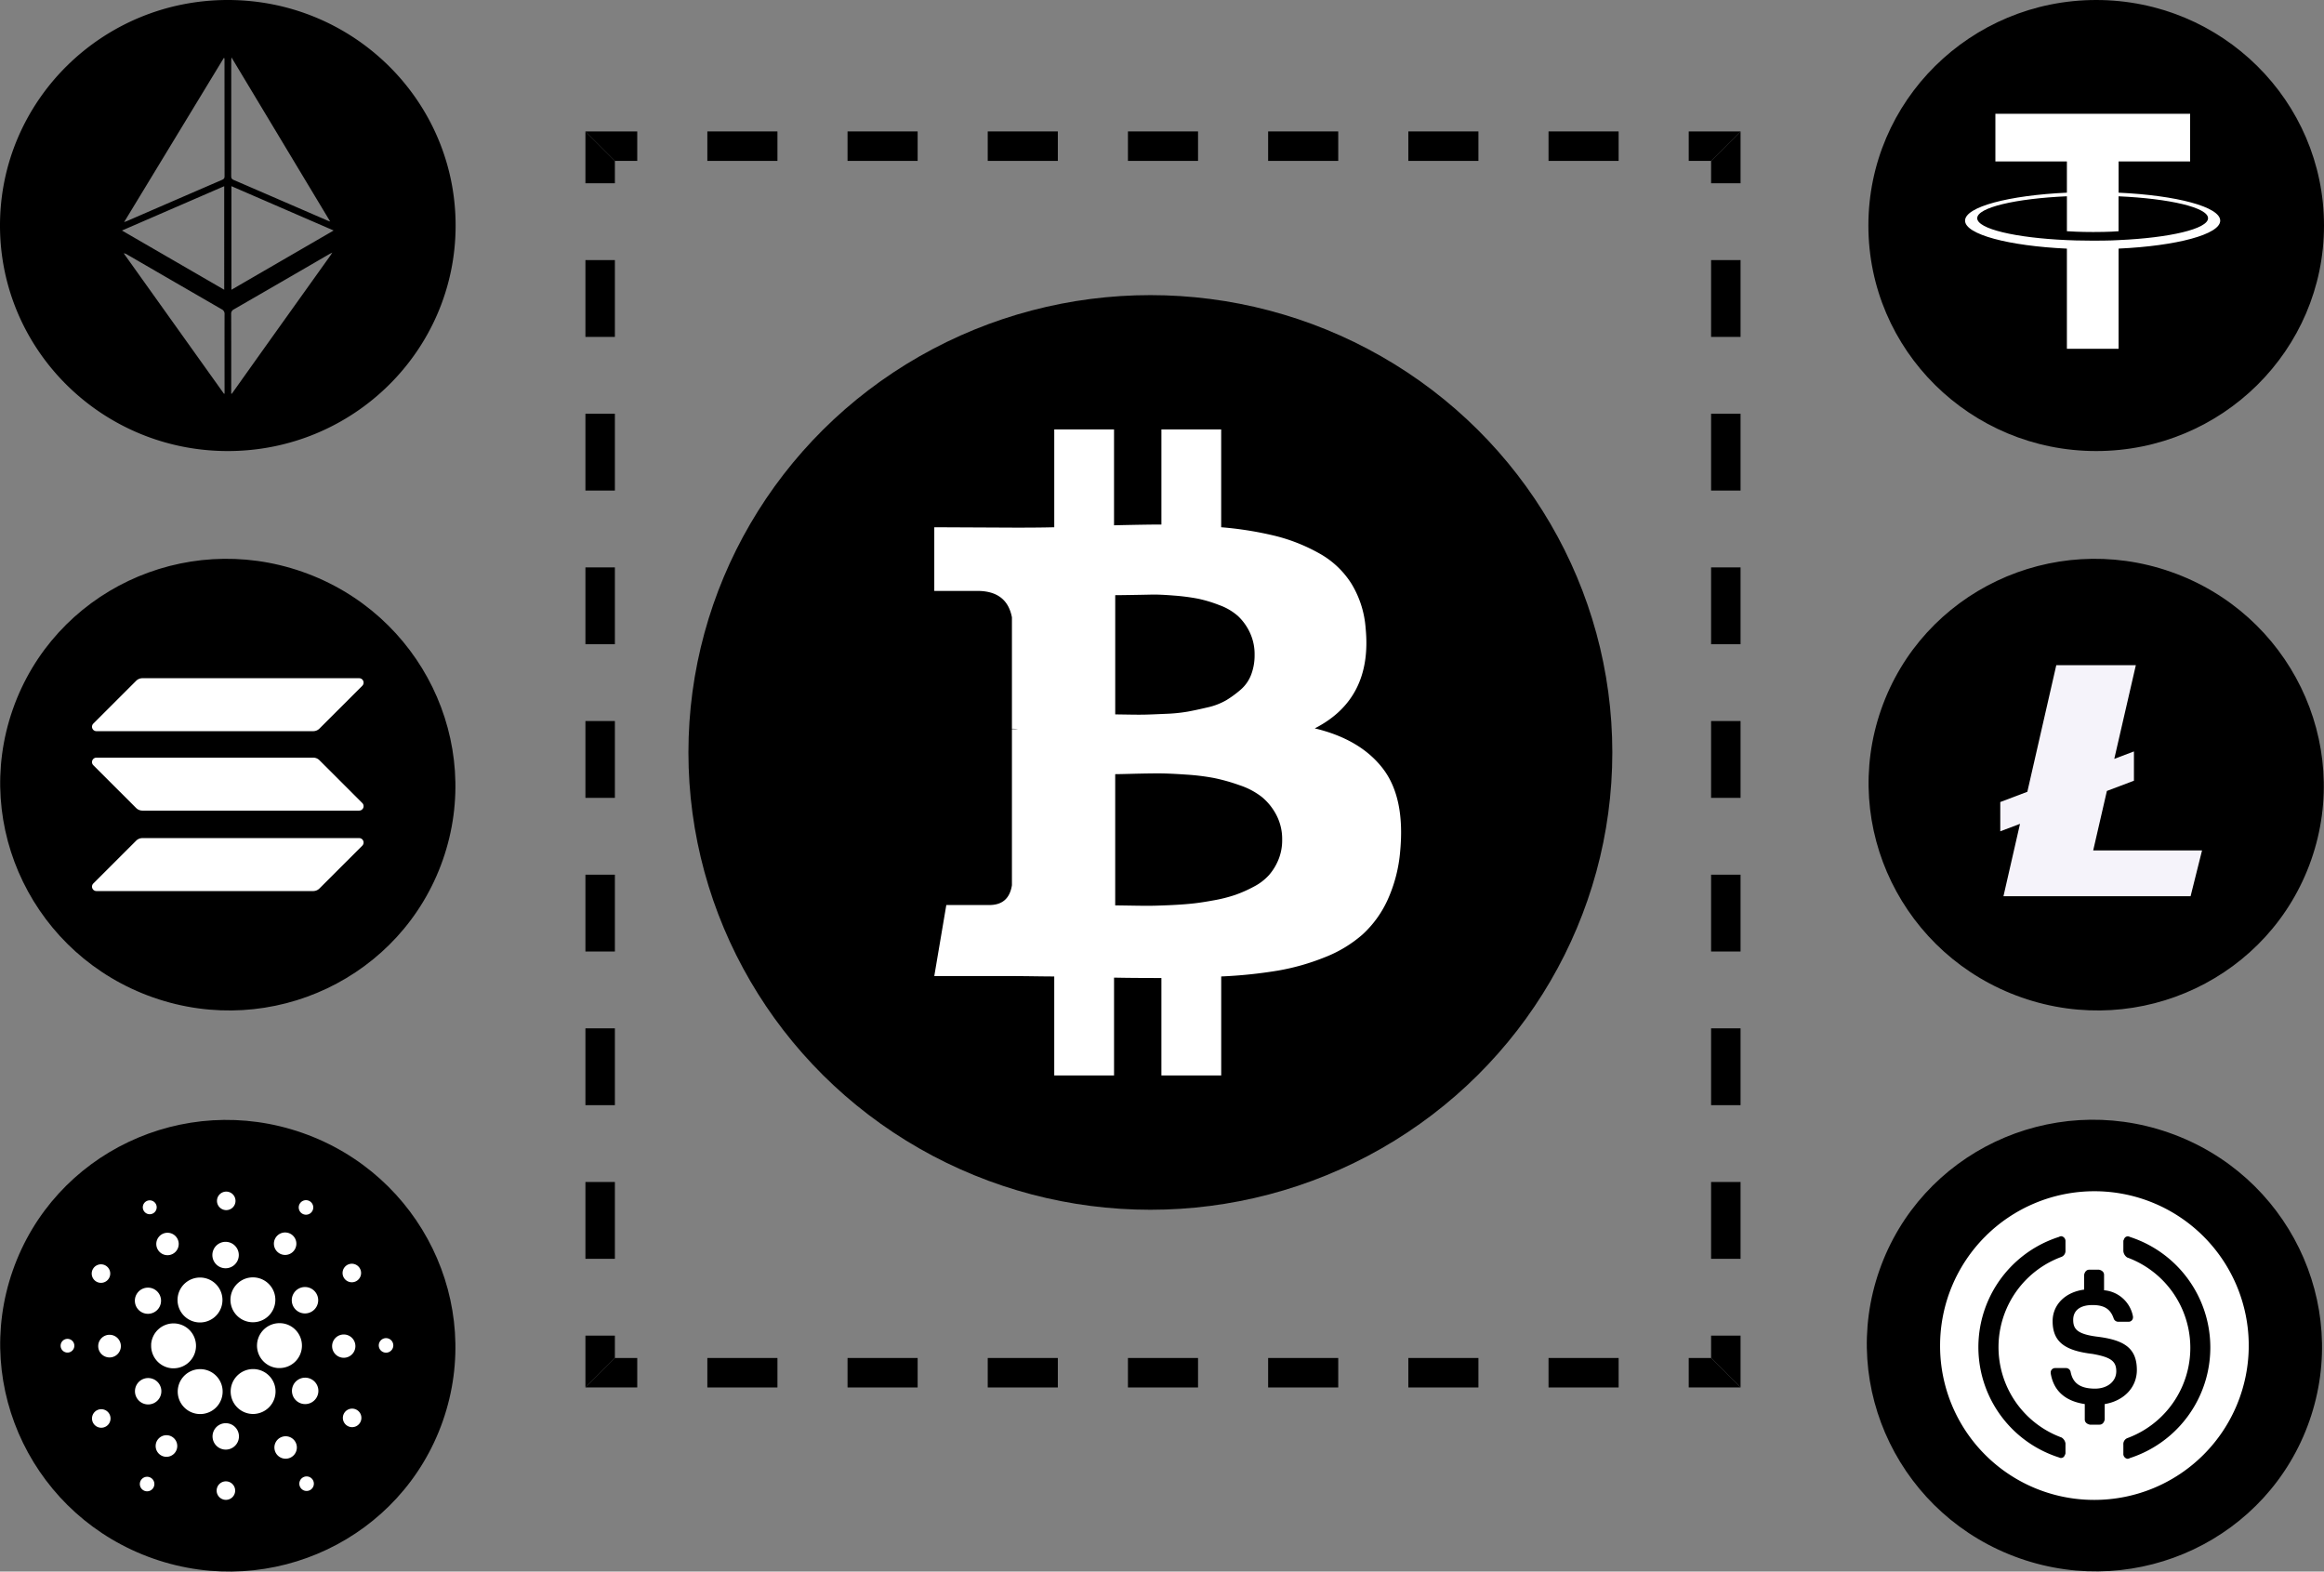 <svg id="Layer_1" data-name="Layer 1" xmlns="http://www.w3.org/2000/svg" xmlns:xlink="http://www.w3.org/1999/xlink" viewBox="0 0 473.091 319.911"><rect x="0" y="0" width="473.091" height="319.911" fill="#808080" stroke="none"/><defs><style>.cls-1,.cls-2{fill:none;}.cls-2{stroke:#000;stroke-miterlimit:10;stroke-width:6px;}.cls-3{clip-path:url(#clip-path);}.cls-4{clip-path:url(#clip-path-2);}.cls-5{clip-path:url(#clip-path-3);}.cls-6{clip-path:url(#clip-path-4);}.cls-7{clip-path:url(#clip-path-5);}.cls-8{clip-path:url(#clip-path-6);}.cls-9{clip-path:url(#clip-path-7);}.cls-10{clip-path:url(#clip-path-8);}.cls-11,.cls-13{fill:#fff;}.cls-12{fill:#f5f3fa;}.cls-13{fill-rule:evenodd;}</style><clipPath id="clip-path" transform="translate(-14.372 -82.231)"><polygon class="cls-1" points="169.545 149.534 169.545 144.984 103.545 78.984 103.545 149.534 169.545 149.534"/></clipPath><clipPath id="clip-path-2" transform="translate(-14.372 -82.231)"><polygon class="cls-1" points="174.095 144.984 169.545 144.984 103.545 78.984 174.095 78.984 174.095 144.984"/></clipPath><clipPath id="clip-path-3" transform="translate(-14.372 -82.231)"><polygon class="cls-1" points="328.143 144.984 332.693 144.984 398.693 78.984 328.143 78.984 328.143 144.984"/></clipPath><clipPath id="clip-path-4" transform="translate(-14.372 -82.231)"><polygon class="cls-1" points="332.693 149.534 332.693 144.984 398.693 78.984 398.693 149.534 332.693 149.534"/></clipPath><clipPath id="clip-path-5" transform="translate(-14.372 -82.231)"><polygon class="cls-1" points="332.693 324.116 332.693 328.666 398.693 394.666 398.693 324.116 332.693 324.116"/></clipPath><clipPath id="clip-path-6" transform="translate(-14.372 -82.231)"><polygon class="cls-1" points="328.143 328.666 332.693 328.666 398.693 394.666 328.143 394.666 328.143 328.666"/></clipPath><clipPath id="clip-path-7" transform="translate(-14.372 -82.231)"><polygon class="cls-1" points="174.095 328.666 169.545 328.666 103.545 394.666 174.095 394.666 174.095 328.666"/></clipPath><clipPath id="clip-path-8" transform="translate(-14.372 -82.231)"><polygon class="cls-1" points="169.545 324.116 169.545 328.666 103.545 394.666 103.545 324.116 169.545 324.116"/></clipPath></defs><line class="cls-2" x1="122.173" y1="256.246" x2="122.173" y2="240.607"/><line class="cls-2" x1="122.173" y1="224.969" x2="122.173" y2="209.33"/><line class="cls-2" x1="122.173" y1="193.691" x2="122.173" y2="178.053"/><line class="cls-2" x1="122.173" y1="162.414" x2="122.173" y2="146.775"/><line class="cls-2" x1="122.173" y1="131.136" x2="122.173" y2="115.498"/><line class="cls-2" x1="122.173" y1="99.859" x2="122.173" y2="84.22"/><line class="cls-2" x1="122.173" y1="68.581" x2="122.173" y2="52.943"/><line class="cls-2" x1="143.993" y1="29.754" x2="158.262" y2="29.754"/><line class="cls-2" x1="172.532" y1="29.754" x2="186.802" y2="29.754"/><line class="cls-2" x1="201.072" y1="29.754" x2="215.342" y2="29.754"/><line class="cls-2" x1="229.612" y1="29.754" x2="243.882" y2="29.754"/><line class="cls-2" x1="258.151" y1="29.754" x2="272.421" y2="29.754"/><line class="cls-2" x1="286.691" y1="29.754" x2="300.961" y2="29.754"/><line class="cls-2" x1="315.231" y1="29.754" x2="329.501" y2="29.754"/><line class="cls-2" x1="351.321" y1="52.943" x2="351.321" y2="68.581"/><line class="cls-2" x1="351.321" y1="84.22" x2="351.321" y2="99.859"/><line class="cls-2" x1="351.321" y1="115.498" x2="351.321" y2="131.136"/><line class="cls-2" x1="351.321" y1="146.775" x2="351.321" y2="162.414"/><line class="cls-2" x1="351.321" y1="178.053" x2="351.321" y2="193.691"/><line class="cls-2" x1="351.321" y1="209.33" x2="351.321" y2="224.969"/><line class="cls-2" x1="351.321" y1="240.607" x2="351.321" y2="256.246"/><line class="cls-2" x1="329.501" y1="279.435" x2="315.231" y2="279.435"/><line class="cls-2" x1="300.961" y1="279.435" x2="286.691" y2="279.435"/><line class="cls-2" x1="272.421" y1="279.435" x2="258.151" y2="279.435"/><line class="cls-2" x1="243.882" y1="279.435" x2="229.612" y2="279.435"/><line class="cls-2" x1="215.342" y1="279.435" x2="201.072" y2="279.435"/><line class="cls-2" x1="186.802" y1="279.435" x2="172.532" y2="279.435"/><line class="cls-2" x1="158.262" y1="279.435" x2="143.993" y2="279.435"/><g class="cls-3"><line class="cls-2" x1="122.173" y1="37.304" x2="122.173" y2="22.204"/></g><g class="cls-4"><line class="cls-2" x1="114.623" y1="29.754" x2="129.723" y2="29.754"/></g><g class="cls-5"><line class="cls-2" x1="343.771" y1="29.754" x2="358.871" y2="29.754"/></g><g class="cls-6"><line class="cls-2" x1="351.321" y1="22.204" x2="351.321" y2="37.304"/></g><g class="cls-7"><line class="cls-2" x1="351.321" y1="271.885" x2="351.321" y2="286.985"/></g><g class="cls-8"><line class="cls-2" x1="358.871" y1="279.435" x2="343.771" y2="279.435"/></g><g class="cls-9"><line class="cls-2" x1="129.723" y1="279.435" x2="114.623" y2="279.435"/></g><g class="cls-10"><line class="cls-2" x1="122.173" y1="286.985" x2="122.173" y2="271.885"/></g><ellipse cx="234.178" cy="153.168" rx="94.038" ry="93.093"/><path class="cls-11" d="M295.847,238.636q-4.582-5.926-13.831-8.138,11.774-6.01,10.354-20.396a20.21,20.21,0,0,0-2.885-9.047,18.125,18.125,0,0,0-6.522-6.162,36.104,36.104,0,0,0-8.928-3.558,70.929,70.929,0,0,0-11.07-1.775V169.642H250.797v19.364q-3.161,0-9.644.155V169.642H228.985V189.56q-2.608.078-7.67.08l-16.753-.08v12.959h8.772q6.004,0,7.034,5.377v22.684a7.544,7.544,0,0,1,1.265.08h-1.265V262.428q-.631,4.029-4.585,4.032h-8.772l-2.449,14.46h15.806c1.004,0,2.45.015,4.348.039q2.843.042,4.268.042v20.154h12.173v-19.918q3.318.078,9.639.08v19.838H262.97V281.001a96.049,96.049,0,0,0,11.5-1.185,46.965,46.965,0,0,0,9.601-2.728,25.944,25.944,0,0,0,7.665-4.627,21.822,21.822,0,0,0,5.101-7.034,29.891,29.891,0,0,0,2.562-9.88q1.037-10.979-3.553-16.911Zm-54.457-35.25c.37,0,1.411-.01,3.121-.038,1.715-.029,3.136-.052,4.273-.081q1.697-.035,4.58.199a43.774,43.774,0,0,1,4.865.631,27.257,27.257,0,0,1,4.343,1.307,11.748,11.748,0,0,1,3.794,2.212,10.993,10.993,0,0,1,2.411,3.32,10.37,10.37,0,0,1,.99,4.624,11.012,11.012,0,0,1-.709,4.031,7.594,7.594,0,0,1-2.137,3.041,21.549,21.549,0,0,1-2.922,2.137,13.502,13.502,0,0,1-3.833,1.464c-1.558.365-2.913.658-4.073.867a33.235,33.235,0,0,1-4.343.435c-1.742.075-3.059.132-3.955.156-.895.028-2.117.028-3.675,0-1.553-.024-2.463-.038-2.724-.038V203.386Zm33.237,53.823a11.202,11.202,0,0,1-1.937,3.164,10.941,10.941,0,0,1-3.122,2.368,26.583,26.583,0,0,1-3.755,1.662,30.092,30.092,0,0,1-4.382,1.103q-2.572.476-4.508.673-1.933.198-4.624.318c-1.79.075-3.188.118-4.187.118q-1.506,0-3.794-.042c-1.53-.023-2.505-.038-2.927-.038V239.821c.422,0,1.672-.024,3.756-.081q3.12-.078,5.097-.075c1.317,0,3.136.075,5.457.236a46.108,46.108,0,0,1,5.845.711,38.634,38.634,0,0,1,5.178,1.464,14.948,14.948,0,0,1,4.547,2.411,11.85,11.85,0,0,1,2.922,3.634,10.552,10.552,0,0,1,1.188,5.058,10.434,10.434,0,0,1-.753,4.032Zm0,0" transform="translate(-14.372 -82.231)"/><path d="M14.372,128.139c0,25.354,20.762,45.908,46.374,45.908s46.374-20.554,46.374-45.908S86.358,82.231,60.746,82.231h0C35.134,82.231,14.372,102.784,14.372,128.139Zm45.58,34.227-20.39-28.565a1.304,1.304,0,0,1,.626.21q9.65,5.593,19.307,11.174a1.028,1.028,0,0,1,.589,1.049c-.013,5.378-.002,10.755.003,16.133Zm1.488,0c.001-5.398.009-10.796-.01-16.193a.979.979,0,0,1,.58-.985q9.688-5.585,19.357-11.204c.163-.094.336-.172.655-.334-.217.327-.331.512-.457.688q-5.578,7.81-11.157,15.619-4.422,6.2-8.832,12.409ZM60.054,94.088c.006.066.018.132.018.199q.002,11.918.013,23.837c.001.462-.226.597-.579.749q-9.563,4.133-19.12,8.281c-.195.085-.397.156-.751.294L59.93,94.033Zm20.923,33.013q-9.523-4.129-19.051-8.246c-.467-.201-.488-.479-.487-.874q.008-11.678.006-23.357c0-.183.025-.366.049-.712L81.587,127.326C81.258,127.205,81.115,127.16,80.977,127.101ZM60.016,141.213,39.199,129.157l20.816-9.025Zm22.277-12.062L61.48,141.218V120.127Z" transform="translate(-14.372 -82.231)"/><path d="M104.515,371.494c8.378-23.93-4.427-50.19-28.6-58.653s-50.561,4.076-58.938,28.006,4.427,50.19,28.6,58.653h0C69.75,407.963,96.138,395.424,104.515,371.494Z" transform="translate(-14.372 -82.231)"/><path class="cls-11" d="M45.15,355.931a4.581,4.581,0,0,0,4.306,4.835h.249a4.571,4.571,0,1,0-4.568-4.835Z" transform="translate(-14.372 -82.231)"/><path class="cls-11" d="M28.106,354.771a1.396,1.396,0,1,0,.007,0Z" transform="translate(-14.372 -82.231)"/><path class="cls-11" d="M44.86,329.401a1.413,1.413,0,1,0-.01,0Z" transform="translate(-14.372 -82.231)"/><path class="cls-11" d="M49.498,337.495A2.283,2.283,0,1,0,46.43,336.48,2.283,2.283,0,0,0,49.498,337.495Z" transform="translate(-14.372 -82.231)"/><path class="cls-11" d="M33.891,343.057a1.885,1.885,0,1,0-.537-2.611l-.001.001h0A1.885,1.885,0,0,0,33.891,343.057Z" transform="translate(-14.372 -82.231)"/><path class="cls-11" d="M36.67,353.943a2.306,2.306,0,1,0,.003,0Z" transform="translate(-14.372 -82.231)"/><path class="cls-11" d="M34.146,369.291a1.885,1.885,0,1,0,2.528.844l-.006-.011A1.885,1.885,0,0,0,34.146,369.291Z" transform="translate(-14.372 -82.231)"/><path class="cls-11" d="M43.015,349.226a2.664,2.664,0,1,0-.003-.002Z" transform="translate(-14.372 -82.231)"/><path class="cls-11" d="M71.166,337.315a2.286,2.286,0,1,0-.664-3.165A2.286,2.286,0,0,0,71.166,337.315Z" transform="translate(-14.372 -82.231)"/><path class="cls-11" d="M75.853,329.256a1.479,1.479,0,1,0-.426-2.047l0,0h0A1.479,1.479,0,0,0,75.853,329.256Z" transform="translate(-14.372 -82.231)"/><path class="cls-11" d="M71.528,351.582a4.574,4.574,0,1,0-.525,9.133h.264a4.569,4.569,0,0,0,3.407-7.615A4.514,4.514,0,0,0,71.528,351.582Z" transform="translate(-14.372 -82.231)"/><path class="cls-11" d="M50.998,348.908a4.572,4.572,0,1,0-.484-2.04A4.572,4.572,0,0,0,50.998,348.908Z" transform="translate(-14.372 -82.231)"/><path class="cls-11" d="M86.839,343.051a1.885,1.885,0,1,0-2.53-.839l.003.006A1.885,1.885,0,0,0,86.839,343.051Z" transform="translate(-14.372 -82.231)"/><path class="cls-11" d="M75.249,344.507a2.688,2.688,0,1,0,3.609,1.193l-.001-.001a2.688,2.688,0,0,0-3.608-1.192Z" transform="translate(-14.372 -82.231)"/><path class="cls-11" d="M60.317,328.563a1.885,1.885,0,1,0-1.77-1.993l-.001.008h0A1.885,1.885,0,0,0,60.317,328.563Z" transform="translate(-14.372 -82.231)"/><path class="cls-11" d="M60.298,340.399a2.689,2.689,0,1,0-.009,0Z" transform="translate(-14.372 -82.231)"/><path class="cls-11" d="M45.743,367.833a2.686,2.686,0,1,0-3.608-1.19h0a2.686,2.686,0,0,0,3.608,1.191Z" transform="translate(-14.372 -82.231)"/><path class="cls-11" d="M62.033,344.32a4.569,4.569,0,1,0,3.829-2.066A4.57,4.57,0,0,0,62.033,344.32Z" transform="translate(-14.372 -82.231)"/><path class="cls-11" d="M69.981,363.434a4.571,4.571,0,1,0-4.087,6.629,4.64,4.64,0,0,0,2.059-.5A4.574,4.574,0,0,0,69.981,363.434Z" transform="translate(-14.372 -82.231)"/><path class="cls-11" d="M77.969,363.115a2.688,2.688,0,1,0,.771,3.722l.001-.001a2.686,2.686,0,0,0-.769-3.72Z" transform="translate(-14.372 -82.231)"/><path class="cls-11" d="M86.72,356.25a2.37,2.37,0,1,0,0,.002Z" transform="translate(-14.372 -82.231)"/><path class="cls-11" d="M93.044,354.626a1.479,1.479,0,1,0,1.39,1.562l0-.001h0A1.482,1.482,0,0,0,93.044,354.626Z" transform="translate(-14.372 -82.231)"/><path class="cls-11" d="M87.09,369.284a1.885,1.885,0,1,0,.54,2.61l0,0A1.885,1.885,0,0,0,87.09,369.284Z" transform="translate(-14.372 -82.231)"/><path class="cls-11" d="M45.13,383.088a1.479,1.479,0,1,0,.425,2.048A1.479,1.479,0,0,0,45.13,383.088Z" transform="translate(-14.372 -82.231)"/><path class="cls-11" d="M76.12,382.934a1.479,1.479,0,1,0,1.986.654l0,0h0a1.477,1.477,0,0,0-1.982-.657Z" transform="translate(-14.372 -82.231)"/><path class="cls-11" d="M58.947,368.012a4.571,4.571,0,1,0-3.827,2.066A4.571,4.571,0,0,0,58.947,368.012Z" transform="translate(-14.372 -82.231)"/><path class="cls-11" d="M49.812,375.029a2.199,2.199,0,1,0,.001.001Z" transform="translate(-14.372 -82.231)"/><path class="cls-11" d="M60.469,383.778a1.885,1.885,0,1,0,1.771,1.992l0-.005a1.885,1.885,0,0,0-1.772-1.986Z" transform="translate(-14.372 -82.231)"/><path class="cls-11" d="M60.49,371.944a2.688,2.688,0,1,0,2.52,2.846l0,0v-.013A2.686,2.686,0,0,0,60.49,371.944Z" transform="translate(-14.372 -82.231)"/><path class="cls-11" d="M71.483,374.846a2.285,2.285,0,1,0,3.072,1.003h0a2.279,2.279,0,0,0-3.063-1.002l-.003.002Z" transform="translate(-14.372 -82.231)"/><path d="M104.515,257.276c8.378-23.93-4.427-50.19-28.6-58.653S25.355,202.699,16.977,226.63s4.427,50.19,28.6,58.653h0C69.75,293.745,96.138,281.206,104.515,257.276Z" transform="translate(-14.372 -82.231)"/><path class="cls-11" d="M42.087,253.364a1.804,1.804,0,0,1,1.275-.528H87.486a.902.902,0,0,1,.637,1.54l-8.719,8.712a1.804,1.804,0,0,1-1.275.528H34.006a.902.902,0,0,1-.638-1.54Z" transform="translate(-14.372 -82.231)"/><path class="cls-11" d="M42.087,220.817a1.804,1.804,0,0,1,1.275-.528H87.486a.902.902,0,0,1,.637,1.54l-8.719,8.712a1.804,1.804,0,0,1-1.275.528H34.006a.902.902,0,0,1-.638-1.54Z" transform="translate(-14.372 -82.231)"/><path class="cls-11" d="M79.405,236.987a1.804,1.804,0,0,0-1.275-.528H34.006a.902.902,0,0,0-.638,1.54l8.719,8.712a1.804,1.804,0,0,0,1.275.528H87.486a.902.902,0,0,0,.637-1.54Z" transform="translate(-14.372 -82.231)"/><path d="M394.715,128.139c0,25.354,20.762,45.908,46.374,45.908s46.374-20.554,46.374-45.908-20.762-45.908-46.374-45.908h0C415.478,82.231,394.715,102.784,394.715,128.139Z" transform="translate(-14.372 -82.231)"/><path d="M484.497,371.459c8.378-23.93-4.427-50.19-28.6-58.653s-50.561,4.076-58.938,28.006,4.427,50.19,28.6,58.653v0C449.731,407.929,476.119,395.39,484.497,371.459Z" transform="translate(-14.372 -82.231)"/><path d="M484.859,257.276c8.378-23.93-4.427-50.19-28.6-58.653S405.698,202.699,397.32,226.63s4.427,50.19,28.6,58.653h0C450.093,293.745,476.481,281.206,484.859,257.276Z" transform="translate(-14.372 -82.231)"/><polygon class="cls-12" points="426.108 173.11 428.895 161.007 434.4 158.923 434.4 152.962 430.398 154.478 434.789 135.406 418.593 135.406 412.701 161.177 407.191 163.263 407.191 169.223 411.209 167.702 407.839 182.439 445.932 182.439 448.264 173.11 426.108 173.11"/><path class="cls-13" d="M445.65,131.108h0c-.295.022-1.82.113-5.222.113-2.705,0-4.626-.081-5.3-.113h0c-10.456-.46-18.26-2.28-18.26-4.459s7.804-3.997,18.26-4.464v7.111c.684.049,2.642.165,5.347.165,3.247,0,4.872-.135,5.165-.162v-7.108c10.433.465,18.22,2.285,18.22,4.459s-7.785,3.994-18.22,4.457h0Zm0-9.654V115.091H460.21v-9.703H420.567v9.703h14.558v6.36c-11.833.543-20.732,2.888-20.732,5.696s8.899,5.15,20.732,5.696v20.39h10.522V132.837c11.806-.544,20.69-2.885,20.69-5.691s-8.877-5.148-20.69-5.694h0Zm0,0" transform="translate(-14.372 -82.231)"/><path class="cls-11" d="M440.727,387.552a31.416,31.416,0,1,0-31.416-31.416A31.341,31.341,0,0,0,440.727,387.552Z" transform="translate(-14.372 -82.231)"/><path d="M449.367,361.111c0-4.582-2.749-6.152-8.247-6.807-3.927-.524-4.712-1.571-4.712-3.404s1.309-3.011,3.927-3.011c2.356,0,3.665.785,4.32,2.749a.985.985,0,0,0,.916.654h2.094a.895.895,0,0,0,.916-.916v-.131a6.54,6.54,0,0,0-5.89-5.367v-3.142c0-.524-.393-.916-1.047-1.047H439.68c-.524,0-.916.393-1.047,1.047v3.011c-3.927.524-6.414,3.142-6.414,6.414,0,4.32,2.618,6.021,8.116,6.676,3.665.654,4.843,1.44,4.843,3.534s-1.833,3.534-4.32,3.534c-3.404,0-4.582-1.44-4.974-3.404a.956.956,0,0,0-.916-.785h-2.225a.895.895,0,0,0-.916.916v.131c.523,3.272,2.618,5.628,6.938,6.283V371.19c0,.523.393.916,1.047,1.047h1.964c.524,0,.916-.393,1.047-1.047v-3.142c3.927-.655,6.545-3.404,6.545-6.938Z" transform="translate(-14.372 -82.231)"/><path d="M434.051,374.855a19.588,19.588,0,0,1,0-36.783,1.314,1.314,0,0,0,.785-1.309v-1.833a.995.995,0,0,0-.785-1.047.788.788,0,0,0-.524.131,23.556,23.556,0,0,0,0,44.899.796.796,0,0,0,1.178-.524c.131-.131.131-.262.131-.523v-1.833A1.744,1.744,0,0,0,434.051,374.855Zm13.876-40.841a.796.796,0,0,0-1.178.524c-.131.131-.131.262-.131.524v1.833a1.736,1.736,0,0,0,.785,1.309,19.588,19.588,0,0,1,0,36.783,1.314,1.314,0,0,0-.785,1.309v1.833a.995.995,0,0,0,.785,1.047.788.788,0,0,0,.524-.131,23.657,23.657,0,0,0,0-45.03Z" transform="translate(-14.372 -82.231)"/></svg>